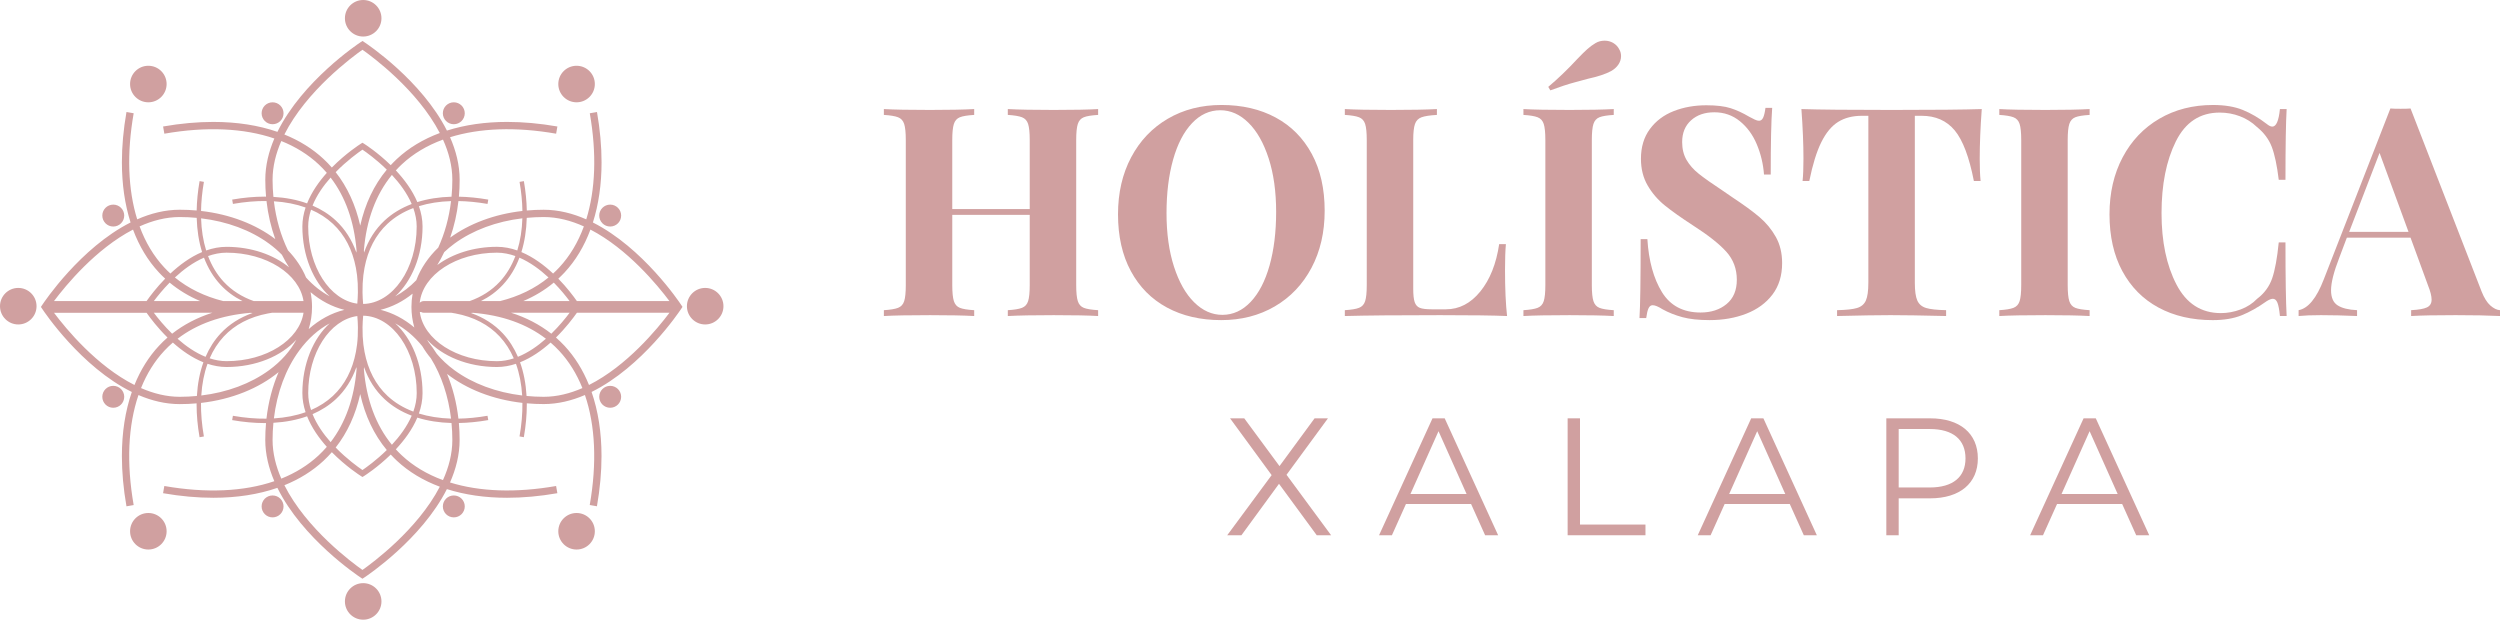 <svg xmlns="http://www.w3.org/2000/svg" xmlns:xlink="http://www.w3.org/1999/xlink" id="Layer_1" x="0px" y="0px" viewBox="0 0 1197.38 296.8" style="enable-background:new 0 0 1197.38 296.8;" xml:space="preserve"><style type="text/css">	.st0{fill:#D0A0A0;}</style><g>	<g>		<circle class="st0" cx="130.55" cy="242.55" r="5.25"></circle>		<circle class="st0" cx="217.35" cy="242.55" r="5.25"></circle>		<circle class="st0" cx="173.95" cy="288.05" r="8.75"></circle>		<circle class="st0" cx="130.55" cy="54.25" r="5.25"></circle>		<circle class="st0" cx="217.35" cy="54.25" r="5.25"></circle>		<circle class="st0" cx="173.95" cy="8.75" r="8.75"></circle>		<circle class="st0" cx="292.25" cy="190.05" r="5.25"></circle>		<circle class="st0" cx="292.25" cy="103.25" r="5.25"></circle>		<circle class="st0" cx="337.75" cy="146.65" r="8.75"></circle>		<circle class="st0" cx="276.15" cy="40.25" r="8.75"></circle>		<circle class="st0" cx="276.15" cy="254.45" r="8.75"></circle>		<circle class="st0" cx="71.05" cy="40.25" r="8.75"></circle>		<circle class="st0" cx="71.05" cy="254.45" r="8.75"></circle>		<circle class="st0" cx="54.25" cy="190.05" r="5.25"></circle>		<circle class="st0" cx="54.25" cy="103.25" r="5.25"></circle>		<circle class="st0" cx="8.75" cy="146.65" r="8.75"></circle>		<path class="st0" d="M326.26,146.04c-0.94-1.42-18.34-27.39-42.29-39.48c2.74-8.62,4.15-18.3,4.15-28.85   c0-7.6-0.72-15.66-2.19-24.06l-3.45,0.6c3.37,19.3,2.73,36.6-1.69,50.81c-6.43-2.84-13.29-4.6-20.39-4.6   c-2.75,0-5.45,0.12-8.09,0.36c-0.08-4.48-0.55-9.18-1.4-14.07l-2.07,0.36c0.85,4.85,1.3,9.51,1.37,13.93   c-13.5,1.54-25.46,6.11-34.6,12.77c1.9-5.43,3.25-11.3,3.96-17.51c4.42,0.07,9.07,0.53,13.93,1.37l0.36-2.07   c-4.89-0.85-9.59-1.31-14.07-1.4c0.24-2.64,0.36-5.34,0.36-8.09c0-7.1-1.77-13.95-4.6-20.39c14.2-4.42,31.5-5.06,50.81-1.69   l0.6-3.45c-8.4-1.47-16.46-2.19-24.06-2.19c-10.55,0-20.23,1.41-28.85,4.15c-12.09-23.96-38.05-41.35-39.48-42.29l-0.96-0.64   l-0.96,0.64c-1.44,0.95-27.82,18.63-39.78,42.9c-9.07-3.14-19.39-4.76-30.7-4.76c-7.61,0-15.65,0.72-24.06,2.19l0.6,3.45   c20.17-3.52,38.14-2.66,52.69,2.3c-2.68,6.25-4.34,12.9-4.34,19.77c0,2.74,0.12,5.44,0.36,8.08c-0.22,0-0.44-0.01-0.66-0.01   c-4.92,0-10.12,0.47-15.56,1.42l0.36,2.07c5.64-0.98,11.02-1.44,16.07-1.38c0.74,6.48,2.18,12.6,4.21,18.23   c-9.26-7.04-21.57-11.88-35.55-13.48c0.07-4.42,0.53-9.07,1.37-13.93l-2.07-0.36c-0.85,4.89-1.31,9.59-1.4,14.07   c-2.64-0.24-5.34-0.36-8.09-0.36c-7.1,0-13.95,1.77-20.39,4.6c-4.42-14.2-5.06-31.5-1.69-50.81l-3.45-0.6   c-1.47,8.4-2.19,16.46-2.19,24.06c0,10.55,1.41,20.23,4.15,28.85c-23.96,12.09-41.35,38.05-42.29,39.48L19.6,147l0.64,0.96   c0.95,1.44,18.63,27.82,42.9,39.78c-3.14,9.07-4.76,19.39-4.76,30.7c0,7.61,0.72,15.65,2.19,24.06l3.45-0.6   c-3.52-20.17-2.66-38.14,2.3-52.69c6.25,2.68,12.9,4.34,19.77,4.34c2.74,0,5.44-0.12,8.08-0.36c0,0.22-0.01,0.44-0.01,0.66   c0,4.92,0.47,10.12,1.42,15.56l2.07-0.36c-0.98-5.64-1.44-11.02-1.38-16.07c14.81-1.69,27.76-7.03,37.17-14.76   c-2.89,6.7-4.9,14.22-5.82,22.3c-5.05,0.06-10.43-0.39-16.07-1.38l-0.36,2.07c5.44,0.95,10.64,1.42,15.56,1.42   c0.22,0,0.44-0.01,0.66-0.01c-0.24,2.64-0.36,5.34-0.36,8.08c0,6.87,1.66,13.52,4.34,19.77c-14.55,4.97-32.52,5.82-52.69,2.3   l-0.6,3.45c8.41,1.47,16.45,2.19,24.06,2.19c11.31,0,21.63-1.61,30.7-4.76c11.96,24.27,38.34,41.95,39.78,42.9l0.96,0.64   l0.96-0.64c1.42-0.94,27.39-18.34,39.48-42.29c8.62,2.74,18.3,4.15,28.85,4.15c7.6,0,15.66-0.72,24.06-2.19l-0.6-3.45   c-19.3,3.37-36.6,2.73-50.81-1.69c2.84-6.43,4.6-13.29,4.6-20.39c0-2.75-0.12-5.45-0.36-8.09c4.48-0.08,9.18-0.55,14.07-1.4   l-0.36-2.07c-4.85,0.85-9.51,1.3-13.93,1.37c-0.88-7.73-2.76-14.94-5.44-21.42c9.31,7.26,21.85,12.26,36.09,13.88   c0.06,5.05-0.39,10.43-1.38,16.07l2.07,0.36c0.95-5.44,1.42-10.64,1.42-15.56c0-0.22-0.01-0.44-0.01-0.66   c2.64,0.24,5.34,0.36,8.08,0.36c6.87,0,13.52-1.66,19.77-4.34c4.97,14.55,5.82,32.52,2.3,52.69l3.45,0.6   c1.47-8.41,2.19-16.45,2.19-24.06c0-11.31-1.61-21.63-4.76-30.7c24.27-11.96,41.95-38.34,42.9-39.78l0.64-0.96L326.26,146.04z    M282.79,109.96c17.8,9.23,32.11,26.6,37.84,34.24H276.3c-1.67-2.38-4.75-6.48-8.9-10.73c1.02-0.94,2.01-1.92,2.97-2.94   C275.7,124.81,279.85,117.88,282.79,109.96z M145.37,144.2h-23.84c-5.67-2-10.51-5.08-14.37-9.22c-3.2-3.43-5.71-7.58-7.51-12.34   c2.84-1.01,5.8-1.62,8.84-1.62C127.6,121.02,143.37,131.19,145.37,144.2z M105.63,136.41c2.98,3.2,6.51,5.79,10.52,7.79h-9.24   c-8.92-2.24-16.69-6.03-23.14-11.3c3.99-3.71,8.73-7.25,13.93-9.49C99.61,128.41,102.25,132.79,105.63,136.41z M95.89,144.2H73.68   c1.75-2.33,4.34-5.55,7.57-8.85C85.59,138.95,90.48,141.9,95.89,144.2z M101.68,149.8c-7.23,2.31-13.67,5.66-19.24,10.03   c-3.79-3.7-6.81-7.42-8.76-10.03H101.68z M119.94,149.83c0.34,0.03,0.69,0.05,1.04,0.08c-6.05,2.12-11.21,5.4-15.34,9.83   c-2.96,3.18-5.36,6.93-7.18,11.17c-4.95-1.99-9.5-5.2-13.41-8.66C94.27,155.16,106.06,150.97,119.94,149.83z M107.17,161.17   c5.31-5.69,12.47-9.39,21.13-11.03c0.65-0.12,1.31-0.23,1.97-0.34h15.1c-2,13.01-17.77,23.18-36.87,23.18   c-2.77,0-5.47-0.5-8.08-1.36C102.14,167.65,104.4,164.14,107.17,161.17z M149.45,147c0-2.41-0.25-4.77-0.71-7.07   c4.85,4.1,10.31,7.02,16.2,8.47c-6.25,1.54-12.02,4.72-17.09,9.22C148.9,154.22,149.45,150.66,149.45,147z M173.63,140.15   c0-0.08,0-0.15,0-0.23c-0.03-2.81,0.09-5.51,0.4-8.09c0.14-1.21,0.34-2.38,0.55-3.54c1.63-8.66,5.33-15.82,11.03-21.13   c3.43-3.2,7.58-5.71,12.34-7.51c1.01,2.84,1.62,5.8,1.62,8.84c0,20.3-11.48,36.83-25.65,37.09   C173.76,143.73,173.66,141.92,173.63,140.15z M184.19,105.63c-4.43,4.13-7.71,9.29-9.83,15.34c-0.02-0.35-0.05-0.69-0.08-1.03   c1.19-14.52,5.72-26.75,13.42-36.16c3.71,3.99,7.25,8.73,9.49,13.93C192.19,99.61,187.81,102.25,184.19,105.63z M172.53,108.06   c-2.2-9.85-6.14-18.46-11.76-25.61c5.42-5.55,10.88-9.44,12.83-10.77c1.81,1.22,6.64,4.66,11.65,9.58   C179.11,88.64,174.85,97.65,172.53,108.06z M170.77,119.94c-0.03,0.34-0.05,0.69-0.08,1.04c-2.12-6.05-5.4-11.21-9.83-15.34   c-3.18-2.96-6.93-5.36-11.17-7.18c1.99-4.95,5.2-9.5,8.66-13.41C165.44,94.27,169.63,106.06,170.77,119.94z M159.43,107.17   c5.69,5.31,9.39,12.47,11.03,21.13c0.22,1.15,0.41,2.33,0.55,3.54c0.31,2.58,0.44,5.28,0.4,8.09c0,0.08,0,0.15,0,0.23   c-0.03,1.72-0.13,3.48-0.28,5.28c-13.17-1.78-23.52-17.66-23.52-36.93c0-2.77,0.5-5.47,1.36-8.08   C152.95,102.14,156.46,104.4,159.43,107.17z M171.14,151.37c0.16,1.8,0.26,3.56,0.28,5.28c0,0.08,0,0.15,0,0.23   c0.03,2.81-0.09,5.51-0.4,8.09c-0.14,1.21-0.34,2.38-0.55,3.54c-1.63,8.66-5.34,15.82-11.03,21.13   c-2.97,2.77-6.48,5.02-10.46,6.75c-0.86-2.61-1.36-5.31-1.36-8.08C147.62,169.03,157.96,153.15,171.14,151.37z M160.87,191.17   c4.43-4.13,7.71-9.29,9.83-15.34c0.02,0.35,0.05,0.69,0.08,1.04c-1.14,13.88-5.32,25.66-12.42,34.9   c-3.46-3.91-6.67-8.46-8.66-13.41C153.93,196.52,157.69,194.13,160.87,191.17z M172.53,188.74c2.32,10.41,6.58,19.42,12.72,26.8   c-5.01,4.91-9.84,8.35-11.65,9.58c-1.95-1.32-7.42-5.22-12.83-10.77C166.39,207.2,170.33,198.6,172.53,188.74z M174.28,176.86   c0.03-0.34,0.05-0.69,0.08-1.03c2.12,6.05,5.4,11.21,9.83,15.34c3.63,3.38,8,6.03,13,7.92c-2.24,5.2-5.78,9.94-9.49,13.93   C180,203.61,175.48,191.38,174.28,176.86z M185.62,189.63c-5.69-5.31-9.39-12.47-11.03-21.13c-0.22-1.15-0.41-2.33-0.55-3.54   c-0.31-2.58-0.44-5.28-0.4-8.09c0-0.08,0-0.15,0-0.23c0.03-1.77,0.13-3.59,0.3-5.44c14.17,0.25,25.65,16.79,25.65,37.09   c0,3.04-0.61,6-1.62,8.84C193.2,195.34,189.05,192.83,185.62,189.63z M182.26,148.4c5.55-1.37,10.72-4.03,15.36-7.76   c-0.37,2.07-0.56,4.2-0.56,6.36c0,3.39,0.48,6.68,1.38,9.84C193.59,152.76,188.13,149.85,182.26,148.4z M230.34,144.2   c4.01-2,7.54-4.59,10.52-7.79c3.38-3.63,6.03-8,7.92-13c5.2,2.24,9.94,5.78,13.93,9.49c-6.45,5.28-14.22,9.06-23.14,11.3H230.34z    M239.33,134.98c-3.86,4.14-8.69,7.21-14.37,9.22H203c-0.77,0-1.47,0.31-1.98,0.82c1.45-13.4,17.47-24,36.98-24   c3.04,0,6,0.61,8.84,1.62C245.04,127.4,242.53,131.55,239.33,134.98z M201.63,149.42c0.41,0.23,0.87,0.38,1.37,0.38h13.23   c0.66,0.1,1.32,0.21,1.97,0.34c8.66,1.63,15.82,5.34,21.13,11.03c2.77,2.97,5.02,6.48,6.75,10.46c-2.61,0.86-5.31,1.36-8.08,1.36   c-19.27,0-35.15-10.34-36.93-23.52C201.26,149.45,201.44,149.44,201.63,149.42z M240.87,159.73c-4.13-4.43-9.29-7.71-15.34-9.83   c0.35-0.02,0.69-0.05,1.04-0.08c13.88,1.14,25.66,5.32,34.9,12.42c-3.91,3.46-8.46,6.67-13.41,8.66   C246.22,166.67,243.83,162.91,240.87,159.73z M244.82,149.8h28c-1.95,2.61-4.97,6.33-8.76,10.03   C258.49,155.46,252.04,152.11,244.82,149.8z M250.61,144.2c5.41-2.3,10.3-5.25,14.63-8.85c3.24,3.3,5.83,6.52,7.57,8.85H250.61z    M252.29,104.34c2.66-0.25,5.37-0.39,8.11-0.39c6.65,0,13.13,1.72,19.25,4.49c-2.79,7.62-6.75,14.25-11.84,19.7   c-0.93,1-1.91,1.96-2.91,2.88c-4.28-4.01-9.43-7.88-15.18-10.29C251.26,115.77,252.13,110.28,252.29,104.34z M217.59,116.73   c8.86-6.5,20.19-10.68,32.6-12.17c-0.17,5.59-0.99,10.75-2.43,15.4c-3.11-1.1-6.38-1.75-9.76-1.75c-11.19,0-21.31,3.35-28.56,8.73   c1.2-1.96,2.31-4.03,3.33-6.19C214.25,119.36,215.85,118.01,217.59,116.73z M209.9,118.59c-4.75,4.59-8.35,9.86-10.52,15.63   c-3.11,3.21-6.51,5.8-10.1,7.72c7.88-7.13,13.1-19.45,13.1-33.43c0-3.38-0.65-6.65-1.75-9.76c4.65-1.44,9.82-2.26,15.4-2.43   C215.08,104.31,212.99,111.86,209.9,118.59z M216.65,86.1c0,2.74-0.14,5.45-0.39,8.11c-5.94,0.16-11.43,1.03-16.38,2.58   c-2.41-5.75-6.29-10.9-10.29-15.18c0.92-1.01,1.88-1.98,2.88-2.91c5.45-5.09,12.08-9.04,19.7-11.84   C214.93,72.97,216.65,79.45,216.65,86.1z M173.6,23.83c4.81,3.38,26.37,19.3,37.04,39.88c-7.92,2.95-14.84,7.09-20.56,12.43   c-1.02,0.95-2,1.94-2.94,2.97c-6.29-6.14-12.26-9.95-12.79-10.28l-0.75-0.47l-0.75,0.47c-0.56,0.35-7.23,4.62-13.92,11.41   c-1.25-1.43-2.57-2.8-3.96-4.09c-5.28-4.93-11.6-8.84-18.77-11.73C146.74,43.49,168.73,27.25,173.6,23.83z M130.55,86.1   c0-6.39,1.6-12.63,4.18-18.55c6.85,2.74,12.85,6.46,17.86,11.14c1.39,1.3,2.7,2.66,3.94,4.1c-3.76,4.2-7.27,9.16-9.45,14.63   c-4.84-1.74-10.25-2.79-16.13-3.12C130.69,91.61,130.55,88.87,130.55,86.1z M146.36,99.38c-0.96,2.92-1.54,5.97-1.54,9.12   c0,13.99,5.22,26.31,13.1,33.43c-4.07-2.17-7.89-5.19-11.32-9c-1.97-4.73-4.92-9.11-8.68-13.03c-3.43-7.03-5.72-15-6.74-23.49   C136.71,96.75,141.8,97.75,146.36,99.38z M128.91,116.73c2.26,1.66,4.3,3.43,6.12,5.3c1.05,2.1,2.19,4.1,3.41,6   c-7.32-6-18.02-9.81-29.94-9.81c-3.38,0-6.65,0.65-9.76,1.75c-1.44-4.65-2.26-9.82-2.43-15.4   C108.73,106.05,120.06,110.23,128.91,116.73z M86.1,103.95c2.74,0,5.45,0.14,8.11,0.39c0.16,5.94,1.03,11.43,2.58,16.38   c-5.75,2.41-10.9,6.29-15.18,10.29c-1.01-0.92-1.98-1.88-2.91-2.88c-5.09-5.45-9.04-12.08-11.84-19.7   C72.97,105.67,79.45,103.95,86.1,103.95z M63.71,109.96c2.95,7.92,7.09,14.84,12.43,20.56c0.95,1.02,1.94,2,2.97,2.94   c-4.15,4.26-7.23,8.36-8.9,10.73H25.9c-0.01,0-0.02,0-0.04,0C31.59,136.57,45.9,119.19,63.71,109.96z M64.4,184.39   c-18.13-9.13-32.74-26.86-38.54-34.59c0.01,0,0.02,0,0.04,0h44.3c1.82,2.59,5.31,7.22,10.03,11.86c-1.43,1.25-2.8,2.57-4.09,3.96   C71.21,170.9,67.29,177.22,64.4,184.39z M94.3,189.65c-2.69,0.26-5.43,0.4-8.2,0.4c-6.39,0-12.63-1.6-18.55-4.18   c2.74-6.85,6.46-12.85,11.14-17.86c1.3-1.39,2.66-2.7,4.1-3.94c4.2,3.76,9.16,7.27,14.63,9.45   C95.68,178.37,94.64,183.78,94.3,189.65z M96.41,189.42c0.34-5.53,1.34-10.63,2.98-15.18c2.92,0.96,5.97,1.54,9.12,1.54   c13.99,0,26.31-5.22,33.43-13.1c-2.89,5.41-7.27,10.37-13.02,14.59C120.08,183.75,108.79,187.93,96.41,189.42z M143.33,167.89   c4.22-5.75,9.18-10.14,14.59-13.02c-7.88,7.13-13.1,19.45-13.1,33.43c0,3.15,0.57,6.2,1.54,9.12c-4.56,1.64-9.65,2.63-15.18,2.98   C132.67,188.01,136.85,176.72,143.33,167.89z M130.55,210.7c0-2.77,0.14-5.51,0.4-8.2c5.87-0.34,11.28-1.38,16.13-3.12   c2.18,5.48,5.7,10.44,9.45,14.63c-1.24,1.44-2.55,2.8-3.94,4.1c-5.01,4.67-11.01,8.39-17.86,11.14   C132.15,223.33,130.55,217.09,130.55,210.7z M173.6,272.97c-4.87-3.42-26.86-19.66-37.39-40.57c7.17-2.89,13.49-6.81,18.77-11.73   c1.39-1.3,2.71-2.67,3.96-4.09c6.69,6.79,13.36,11.06,13.92,11.41l0.75,0.47l0.75-0.47c0.53-0.33,6.49-4.15,12.79-10.28   c0.94,1.02,1.92,2.01,2.94,2.97c5.72,5.33,12.64,9.48,20.56,12.43C199.97,253.67,178.41,269.59,173.6,272.97z M216.65,210.7   c0,6.65-1.72,13.13-4.49,19.25c-7.62-2.79-14.25-6.75-19.7-11.84c-1-0.93-1.96-1.91-2.88-2.91c4.01-4.28,7.88-9.43,10.29-15.18   c4.95,1.55,10.44,2.42,16.38,2.58C216.51,205.25,216.65,207.96,216.65,210.7z M200.63,198.06c1.1-3.11,1.75-6.38,1.75-9.76   c0-13.99-5.22-26.31-13.1-33.43c4.74,2.53,9.14,6.21,12.99,10.96c1.19,2.02,2.57,3.97,4.12,5.82c5.06,8.21,8.36,18.12,9.65,28.85   C210.45,200.32,205.28,199.5,200.63,198.06z M217.59,177.27c-3.26-2.39-6.06-5.03-8.42-7.84c-1.22-1.95-2.52-3.8-3.9-5.53   c-0.24-0.41-0.48-0.81-0.7-1.22c7.13,7.88,19.45,13.1,33.43,13.1c3.15,0,6.2-0.57,9.12-1.54c1.64,4.56,2.63,9.65,2.98,15.18   C237.71,187.93,226.42,183.75,217.59,177.27z M260.4,190.05c-2.77,0-5.51-0.14-8.2-0.4c-0.34-5.87-1.38-11.28-3.12-16.13   c5.48-2.18,10.43-5.7,14.63-9.45c1.44,1.24,2.8,2.55,4.1,3.94c4.67,5.01,8.39,11.01,11.14,17.86   C273.03,188.45,266.79,190.05,260.4,190.05z M282.1,184.39c-2.89-7.17-6.81-13.49-11.73-18.77c-1.3-1.39-2.67-2.71-4.09-3.96   c4.72-4.65,8.21-9.28,10.03-11.86h44.33C314.83,157.54,300.23,175.26,282.1,184.39z"></path>	</g>	<g>		<g>			<g>				<path class="st0" d="M519.09,56.16c-1.4,0.56-2.36,1.63-2.87,3.22c-0.51,1.59-0.77,4.15-0.77,7.7v69.44     c0,3.55,0.26,6.11,0.77,7.7c0.51,1.59,1.47,2.66,2.87,3.22c1.4,0.56,3.69,0.93,6.86,1.12v2.8c-4.57-0.28-11.67-0.42-21.28-0.42     c-9.43,0-16.75,0.14-21.98,0.42v-2.8c3.08-0.19,5.34-0.56,6.79-1.12c1.45-0.56,2.43-1.63,2.94-3.22     c0.51-1.59,0.77-4.15,0.77-7.7v-33.6h-37.1v33.6c0,3.55,0.26,6.11,0.77,7.7c0.51,1.59,1.47,2.66,2.87,3.22s3.69,0.93,6.86,1.12     v2.8c-5.04-0.28-12.09-0.42-21.14-0.42c-9.99,0-17.36,0.14-22.12,0.42v-2.8c3.08-0.19,5.34-0.56,6.79-1.12     c1.45-0.56,2.43-1.63,2.94-3.22c0.51-1.59,0.77-4.15,0.77-7.7V67.08c0-3.55-0.26-6.11-0.77-7.7c-0.51-1.59-1.49-2.66-2.94-3.22     c-1.45-0.56-3.71-0.93-6.79-1.12v-2.8c4.76,0.28,12.13,0.42,22.12,0.42c9.05,0,16.1-0.14,21.14-0.42v2.8     c-3.17,0.19-5.46,0.56-6.86,1.12c-1.4,0.56-2.36,1.63-2.87,3.22c-0.51,1.59-0.77,4.15-0.77,7.7v33.04h37.1V67.08     c0-3.55-0.26-6.11-0.77-7.7c-0.51-1.59-1.49-2.66-2.94-3.22c-1.45-0.56-3.71-0.93-6.79-1.12v-2.8     c5.23,0.28,12.55,0.42,21.98,0.42c9.61,0,16.71-0.14,21.28-0.42v2.8C522.78,55.23,520.49,55.6,519.09,56.16z"></path>				<path class="st0" d="M611,56.3c7.42,4.01,13.18,9.82,17.29,17.43c4.11,7.61,6.16,16.68,6.16,27.23c0,10.27-2.1,19.37-6.3,27.3     c-4.2,7.93-10.06,14.09-17.57,18.48c-7.51,4.39-16.08,6.58-25.69,6.58c-9.89,0-18.55-2.01-25.97-6.02     c-7.42-4.01-13.18-9.82-17.29-17.43c-4.11-7.61-6.16-16.68-6.16-27.23c0-10.27,2.1-19.37,6.3-27.3     c4.2-7.93,10.06-14.09,17.57-18.48c7.51-4.39,16.08-6.58,25.69-6.58C594.92,50.28,603.58,52.29,611,56.3z M570.89,59.03     c-3.92,4.15-6.93,9.96-9.03,17.43c-2.1,7.47-3.15,16.01-3.15,25.62c0,9.71,1.19,18.25,3.57,25.62     c2.38,7.37,5.6,13.07,9.66,17.08c4.06,4.01,8.56,6.02,13.51,6.02c5.13,0,9.66-2.08,13.58-6.23c3.92-4.15,6.93-9.96,9.03-17.43     c2.1-7.47,3.15-16.01,3.15-25.62c0-9.71-1.19-18.25-3.57-25.62c-2.38-7.37-5.6-13.07-9.66-17.08     c-4.06-4.01-8.56-6.02-13.51-6.02C579.33,52.8,574.81,54.88,570.89,59.03z"></path>				<path class="st0" d="M688.21,55.04c-3.36,0.19-5.81,0.56-7.35,1.12c-1.54,0.56-2.59,1.63-3.15,3.22     c-0.56,1.59-0.84,4.15-0.84,7.7v71.12c0,2.99,0.23,5.16,0.7,6.51c0.47,1.35,1.28,2.26,2.45,2.73c1.17,0.47,3.06,0.7,5.67,0.7     h6.86c6.35,0,11.83-2.85,16.45-8.54c4.62-5.69,7.63-13.25,9.03-22.68h3.22c-0.28,3.17-0.42,7.28-0.42,12.32     c0,8.96,0.33,16.33,0.98,22.12c-6.35-0.28-17.03-0.42-32.06-0.42c-20.35,0-35.56,0.14-45.64,0.42v-2.8     c3.08-0.19,5.34-0.56,6.79-1.12c1.45-0.56,2.43-1.63,2.94-3.22c0.51-1.59,0.77-4.15,0.77-7.7V67.08c0-3.55-0.26-6.11-0.77-7.7     c-0.51-1.59-1.49-2.66-2.94-3.22c-1.45-0.56-3.71-0.93-6.79-1.12v-2.8c4.76,0.28,12.13,0.42,22.12,0.42     c9.52,0,16.85-0.14,21.98-0.42V55.04z"></path>				<path class="st0" d="M772.91,55.04c-3.17,0.19-5.46,0.56-6.86,1.12c-1.4,0.56-2.36,1.63-2.87,3.22     c-0.51,1.59-0.77,4.15-0.77,7.7v69.44c0,3.55,0.26,6.11,0.77,7.7c0.51,1.59,1.47,2.66,2.87,3.22s3.69,0.93,6.86,1.12v2.8     c-5.04-0.28-12.09-0.42-21.14-0.42c-9.99,0-17.36,0.14-22.12,0.42v-2.8c3.08-0.19,5.34-0.56,6.79-1.12     c1.45-0.56,2.43-1.63,2.94-3.22c0.51-1.59,0.77-4.15,0.77-7.7V67.08c0-3.55-0.26-6.11-0.77-7.7c-0.51-1.59-1.49-2.66-2.94-3.22     c-1.45-0.56-3.71-0.93-6.79-1.12v-2.8c4.76,0.28,12.13,0.42,22.12,0.42c9.05,0,16.1-0.14,21.14-0.42V55.04z M768.57,19.48     c1.49,0,2.87,0.37,4.13,1.12c1.26,0.75,2.22,1.77,2.87,3.08c0.56,0.93,0.84,2.01,0.84,3.22c0,1.4-0.42,2.73-1.26,3.99     c-0.84,1.26-2.01,2.31-3.5,3.15c-1.4,0.75-3.03,1.42-4.9,2.03c-1.87,0.61-3.87,1.14-6.02,1.61c-0.65,0.19-2.73,0.75-6.23,1.68     c-3.5,0.93-7.49,2.24-11.97,3.92l-0.98-1.68c4.57-3.83,9.19-8.26,13.86-13.3c2.05-2.15,3.69-3.76,4.9-4.83     c1.21-1.07,2.52-2.03,3.92-2.87C765.53,19.85,766.98,19.48,768.57,19.48z"></path>				<path class="st0" d="M828.91,51.82c2.89,0.93,5.83,2.29,8.82,4.06c1.03,0.56,1.94,1.03,2.73,1.4c0.79,0.37,1.47,0.56,2.03,0.56     c0.84,0,1.49-0.49,1.96-1.47c0.47-0.98,0.84-2.54,1.12-4.69h3.22c-0.47,6.25-0.7,16.89-0.7,31.92h-3.22     c-0.37-5.04-1.52-9.85-3.43-14.42c-1.91-4.57-4.62-8.28-8.12-11.13c-3.5-2.85-7.58-4.27-12.25-4.27     c-4.57,0-8.28,1.28-11.13,3.85c-2.85,2.57-4.27,6.04-4.27,10.43c0,3.27,0.7,6.11,2.1,8.54c1.4,2.43,3.36,4.64,5.88,6.65     c2.52,2.01,6.39,4.74,11.62,8.19l4.48,3.08c5.51,3.64,9.85,6.81,13.02,9.52c3.17,2.71,5.76,5.86,7.77,9.45     c2.01,3.59,3.01,7.77,3.01,12.53c0,5.97-1.54,10.99-4.62,15.05s-7.26,7.12-12.53,9.17c-5.27,2.05-11.13,3.08-17.57,3.08     c-5.23,0-9.57-0.47-13.02-1.4c-3.45-0.93-6.63-2.19-9.52-3.78c-2.05-1.31-3.64-1.96-4.76-1.96c-0.84,0-1.49,0.49-1.96,1.47     c-0.47,0.98-0.84,2.54-1.12,4.69h-3.22c0.37-5.88,0.56-18.48,0.56-37.8h3.22c0.65,10.45,2.99,18.92,7,25.41     c4.01,6.49,10.17,9.73,18.48,9.73c5.04,0,9.19-1.35,12.46-4.06c3.27-2.71,4.9-6.58,4.9-11.62c0-5.23-1.68-9.71-5.04-13.44     c-3.36-3.73-8.68-7.93-15.96-12.6c-5.6-3.64-10.08-6.81-13.44-9.52c-3.36-2.71-6.11-5.9-8.26-9.59     c-2.15-3.69-3.22-7.96-3.22-12.81c0-5.6,1.42-10.34,4.27-14.21c2.85-3.87,6.65-6.74,11.41-8.61c4.76-1.87,9.99-2.8,15.68-2.8     C822.14,50.42,826.01,50.89,828.91,51.82z"></path>				<path class="st0" d="M948.19,76.04c0,4.39,0.14,7.93,0.42,10.64h-3.22c-2.24-11.48-5.3-19.55-9.17-24.22     c-3.87-4.67-9.17-7-15.89-7h-3.22v79.94c0,3.92,0.4,6.77,1.19,8.54c0.79,1.77,2.19,2.96,4.2,3.57c2.01,0.61,5.2,0.96,9.59,1.05     v2.8c-11.76-0.28-20.63-0.42-26.6-0.42c-5.88,0-14.42,0.14-25.62,0.42v-2.8c4.39-0.09,7.58-0.44,9.59-1.05     c2.01-0.61,3.41-1.8,4.2-3.57c0.79-1.77,1.19-4.62,1.19-8.54V55.46h-3.08c-4.48,0-8.28,0.98-11.41,2.94     c-3.13,1.96-5.81,5.2-8.05,9.73c-2.24,4.53-4.15,10.71-5.74,18.55h-3.22c0.28-2.71,0.42-6.25,0.42-10.64     c0-7-0.33-14.93-0.98-23.8c8.49,0.28,22.91,0.42,43.26,0.42c20.35,0,34.72-0.14,43.12-0.42     C948.51,61.11,948.19,69.04,948.19,76.04z"></path>				<path class="st0" d="M1000.83,55.04c-3.17,0.19-5.46,0.56-6.86,1.12c-1.4,0.56-2.36,1.63-2.87,3.22     c-0.51,1.59-0.77,4.15-0.77,7.7v69.44c0,3.55,0.26,6.11,0.77,7.7c0.51,1.59,1.47,2.66,2.87,3.22c1.4,0.56,3.69,0.93,6.86,1.12     v2.8c-5.04-0.28-12.09-0.42-21.14-0.42c-9.99,0-17.36,0.14-22.12,0.42v-2.8c3.08-0.19,5.34-0.56,6.79-1.12     c1.45-0.56,2.43-1.63,2.94-3.22c0.51-1.59,0.77-4.15,0.77-7.7V67.08c0-3.55-0.26-6.11-0.77-7.7c-0.51-1.59-1.49-2.66-2.94-3.22     c-1.45-0.56-3.71-0.93-6.79-1.12v-2.8c4.76,0.28,12.13,0.42,22.12,0.42c9.05,0,16.1-0.14,21.14-0.42V55.04z"></path>				<path class="st0" d="M1074.19,52.66c3.92,1.59,7.75,3.83,11.48,6.72c1.03,0.84,1.91,1.26,2.66,1.26c1.87,0,3.08-2.8,3.64-8.4     h3.22c-0.37,6.35-0.56,17.64-0.56,33.88h-3.22c-0.84-6.91-1.96-12.18-3.36-15.82c-1.4-3.64-3.78-6.81-7.14-9.52     c-2.33-2.24-5.04-3.94-8.12-5.11c-3.08-1.17-6.3-1.75-9.66-1.75c-9.43,0-16.43,4.6-21,13.79c-4.57,9.19-6.86,20.65-6.86,34.37     c0,13.63,2.38,25.01,7.14,34.16c4.76,9.15,11.85,13.72,21.28,13.72c3.17,0,6.32-0.58,9.45-1.75c3.13-1.17,5.76-2.87,7.91-5.11     c3.45-2.61,5.86-5.88,7.21-9.8c1.35-3.92,2.4-9.66,3.15-17.22h3.22c0,16.89,0.19,28.65,0.56,35.28h-3.22     c-0.28-2.99-0.68-5.11-1.19-6.37c-0.51-1.26-1.24-1.89-2.17-1.89c-0.75,0-1.73,0.37-2.94,1.12c-4.2,2.99-8.21,5.25-12.04,6.79     c-3.83,1.54-8.45,2.31-13.86,2.31c-9.89,0-18.55-2.01-25.97-6.02c-7.42-4.01-13.18-9.82-17.29-17.43     c-4.11-7.61-6.16-16.68-6.16-27.23c0-10.27,2.1-19.37,6.3-27.3c4.2-7.93,10.06-14.09,17.57-18.48     c7.51-4.39,16.08-6.58,25.69-6.58C1065.51,50.28,1070.27,51.07,1074.19,52.66z"></path>				<path class="st0" d="M1192.76,146.32c1.59,1.4,3.13,2.15,4.62,2.24v2.8c-5.6-0.28-12.69-0.42-21.28-0.42     c-9.52,0-16.61,0.14-21.28,0.42v-2.8c3.55-0.19,6.07-0.63,7.56-1.33c1.49-0.7,2.24-1.94,2.24-3.71c0-1.68-0.56-3.92-1.68-6.72     l-8.4-22.96h-30.52l-3.64,9.66c-2.61,6.72-3.92,11.9-3.92,15.54c0,3.45,1.05,5.86,3.15,7.21c2.1,1.35,5.2,2.12,9.31,2.31v2.8     c-6.35-0.28-12.13-0.42-17.36-0.42c-4.29,0-7.84,0.14-10.64,0.42v-2.8c4.57-0.84,8.59-5.74,12.04-14.7l31.92-81.9     c1.03,0.09,2.66,0.14,4.9,0.14s3.83-0.05,4.76-0.14l34.02,87.64C1189.78,142.68,1191.18,144.92,1192.76,146.32z M1153.56,111.04     l-13.86-37.8l-14.56,37.8H1153.56z"></path>			</g>		</g>		<g>			<g>				<path class="st0" d="M630.66,256.36l-18.08-24.64l-18,24.64h-6.8l21.28-28.8l-19.92-27.2h6.8l16.88,22.88l16.8-22.88h6.4     l-19.84,27.04l21.36,28.96H630.66z"></path>				<path class="st0" d="M704.58,241.4h-31.2l-6.72,14.96h-6.16l25.6-56h5.84l25.6,56h-6.24L704.58,241.4z M702.42,236.6     l-13.44-30.08l-13.44,30.08H702.42z"></path>				<path class="st0" d="M750.82,200.36h5.92v50.88h31.36v5.12h-37.28V200.36z"></path>				<path class="st0" d="M857.22,241.4h-31.2l-6.72,14.96h-6.16l25.6-56h5.84l25.6,56h-6.24L857.22,241.4z M855.06,236.6     l-13.44-30.08l-13.44,30.08H855.06z"></path>				<path class="st0" d="M947.3,219.56c0,11.92-8.64,19.12-22.88,19.12h-15.04v17.68h-5.92v-56h20.96     C938.66,200.36,947.3,207.56,947.3,219.56z M941.38,219.56c0-8.96-5.92-14.08-17.12-14.08h-14.88v28h14.88     C935.46,233.48,941.38,228.36,941.38,219.56z"></path>				<path class="st0" d="M1016.42,241.4h-31.2l-6.72,14.96h-6.16l25.6-56h5.84l25.6,56h-6.24L1016.42,241.4z M1014.26,236.6     l-13.44-30.08l-13.44,30.08H1014.26z"></path>			</g>		</g>	</g></g></svg>
